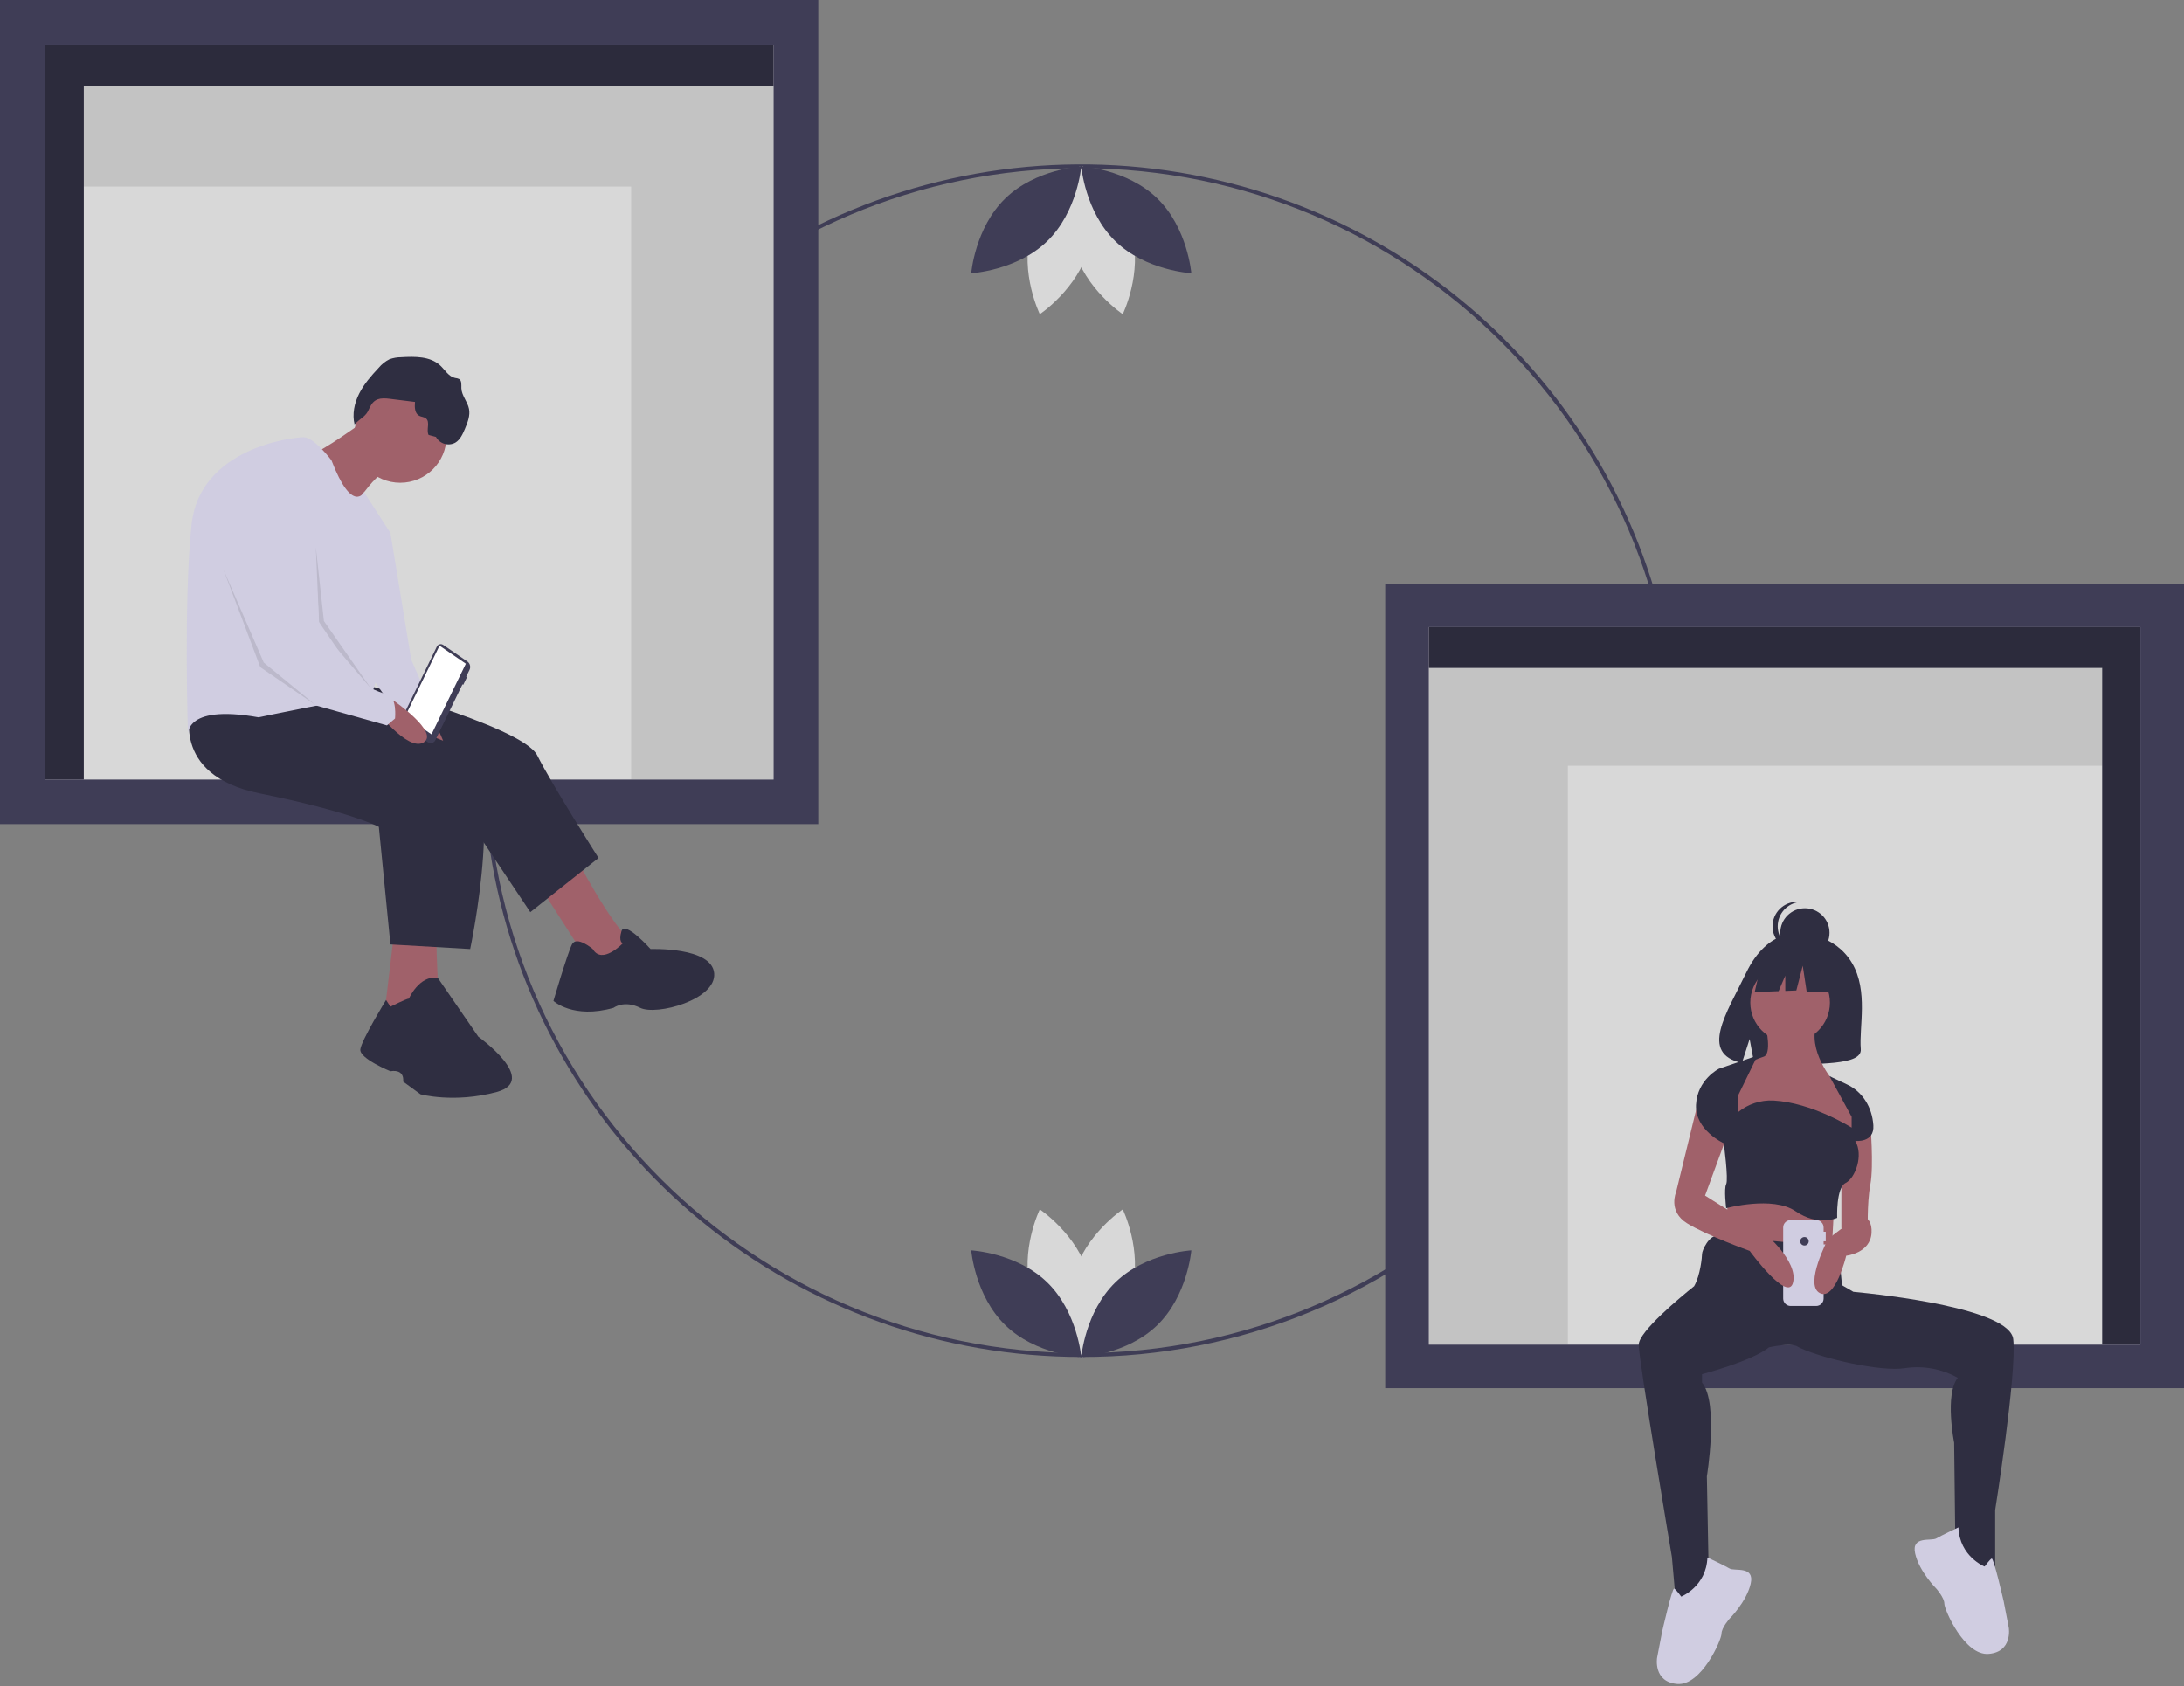 <svg viewBox="0 0 443 342" fill="none" xmlns="http://www.w3.org/2000/svg">
<rect x="0" y="0" width="443" height="342" fill="#808080" stroke="none"/>
<g clip-path="url(#clip0--feature_01)">
<path d="M219.327 275.249C191.258 275.249 164.059 265.546 142.362 247.794C120.665 230.042 105.813 205.338 100.337 177.892C94.861 150.447 99.1 121.958 112.332 97.279C125.563 72.6 146.968 53.258 172.9 42.549C198.831 31.841 227.685 30.427 254.545 38.551C281.404 46.674 304.608 63.831 320.201 87.098C335.795 110.365 342.815 138.303 340.063 166.151C337.312 194 324.961 220.036 305.114 239.823C293.874 251.09 280.505 260.022 265.779 266.103C251.054 272.184 235.265 275.293 219.327 275.249ZM219.327 34.13C152.866 34.13 98.796 88.036 98.796 154.295C98.796 220.555 152.866 274.461 219.327 274.461C285.788 274.461 339.857 220.555 339.857 154.295C339.857 88.036 285.788 34.13 219.327 34.13Z" fill="#3F3D56"/>
<path d="M229.546 261.893C227.299 270.173 219.604 275.301 219.604 275.301C219.604 275.301 215.551 267.005 217.798 258.725C220.044 250.445 227.74 245.317 227.74 245.317C227.74 245.317 231.792 253.613 229.546 261.893Z" fill="#D8D8D8"/>
<path d="M209.108 261.893C211.355 270.173 219.05 275.301 219.05 275.301C219.05 275.301 223.103 267.005 220.856 258.725C218.609 250.445 210.914 245.317 210.914 245.317C210.914 245.317 206.861 253.613 209.108 261.893Z" fill="#D8D8D8"/>
<path d="M212.409 260.114C218.574 266.097 219.327 275.294 219.327 275.294C219.327 275.294 210.085 274.791 203.92 268.808C197.755 262.825 197.002 253.628 197.002 253.628C197.002 253.628 206.244 254.131 212.409 260.114Z" fill="#3F3D56"/>
<path d="M226.244 260.114C220.079 266.097 219.326 275.294 219.326 275.294C219.326 275.294 228.568 274.791 234.733 268.808C240.898 262.825 241.651 253.628 241.651 253.628C241.651 253.628 232.409 254.131 226.244 260.114Z" fill="#3F3D56"/>
<path d="M209.108 47.154C211.355 38.874 219.05 33.746 219.05 33.746C219.05 33.746 223.103 42.043 220.856 50.323C218.609 58.602 210.914 63.73 210.914 63.73C210.914 63.73 206.861 55.434 209.108 47.154Z" fill="#D8D8D8"/>
<path d="M229.546 47.154C227.299 38.874 219.604 33.746 219.604 33.746C219.604 33.746 215.551 42.043 217.798 50.323C220.044 58.602 227.74 63.73 227.74 63.73C227.74 63.73 231.792 55.434 229.546 47.154Z" fill="#D8D8D8"/>
<path d="M226.244 48.933C220.079 42.95 219.326 33.753 219.326 33.753C219.326 33.753 228.568 34.256 234.733 40.239C240.898 46.222 241.651 55.419 241.651 55.419C241.651 55.419 232.409 54.916 226.244 48.933Z" fill="#3F3D56"/>
<path d="M212.409 48.933C218.574 42.95 219.327 33.753 219.327 33.753C219.327 33.753 210.085 34.256 203.92 40.239C197.755 46.222 197.002 55.419 197.002 55.419C197.002 55.419 206.244 54.916 212.409 48.933Z" fill="#3F3D56"/>
<path d="M162.847 4.995H5.779V164.231H162.847V4.995Z" fill="#D8D8D8"/>
<path d="M156.912 9.036H16.993H9.062V17.508V158.132H16.993V17.508H156.912V9.036Z" fill="#3F3D56"/>
<path opacity="0.3" d="M156.912 9.036H16.993H9.062V17.508V158.132H16.993V17.508H156.912V9.036Z" fill="black"/>
<path opacity="0.1" d="M134.252 17.508H128.021H16.992V37.839H128.021V158.132H156.911V17.508H134.252Z" fill="black"/>
<path d="M0 0V167.169H165.977V0H0ZM156.913 158.132H9.064V9.036H156.913V158.132Z" fill="#3F3D56"/>
<path d="M116.48 173.332C116.48 173.332 123.985 187.829 128.207 191.103C132.429 194.376 121.405 198.351 121.405 198.351L108.506 178.242L116.48 173.332Z" fill="#A0616A"/>
<path d="M70.979 138.024C70.979 138.024 105.925 147.143 108.974 153.222C112.023 159.302 121.405 174.033 121.405 174.033L107.567 185.023L93.964 164.68L56.438 147.844L70.979 138.024Z" fill="#2F2E41"/>
<path d="M120.234 192.506C120.234 192.506 116.951 189.7 116.012 191.57C115.074 193.441 112.26 203.028 112.26 203.028C112.26 203.028 116.247 206.769 124.456 204.431C124.456 204.431 126.567 202.794 129.85 204.431C133.134 206.068 145.33 202.794 144.861 197.416C144.392 192.038 131.961 192.506 131.961 192.506C131.961 192.506 126.725 186.658 126.06 188.88C125.394 191.103 126.332 191.337 126.332 191.337C126.332 191.337 122.11 195.779 120.234 192.506Z" fill="#2F2E41"/>
<path d="M80.127 187.595L77.781 207.237H89.274C89.274 207.237 88.335 192.038 88.57 190.167C88.805 188.297 80.127 187.595 80.127 187.595Z" fill="#A0616A"/>
<path d="M86.694 144.337C86.694 144.337 93.027 153.69 89.274 154.392C85.522 155.093 82.473 144.337 82.473 144.337H86.694Z" fill="#A0616A"/>
<path d="M38.848 143.402C38.848 143.402 34.158 157.197 52.686 160.939C71.215 164.68 76.844 167.72 76.844 167.72L79.189 191.57L95.372 192.506C95.372 192.506 103.112 156.262 93.027 151.586C82.942 146.909 61.599 141.531 61.599 141.531L38.848 143.402Z" fill="#2F2E41"/>
<path d="M79.188 204.197C79.188 204.197 82.472 202.56 82.941 202.56C82.941 202.56 85.002 197.82 88.78 198.319L97.013 210.277C97.013 210.277 109.444 219.162 100.766 221.5C92.088 223.839 85.286 221.968 85.286 221.968L81.768 219.396C81.768 219.396 82.237 216.824 79.188 217.291C79.188 217.291 72.856 214.719 73.09 212.849C73.325 210.978 78.307 202.836 78.307 202.836L79.188 204.197Z" fill="#2F2E41"/>
<path d="M81.182 97.922C86.364 97.922 90.564 93.734 90.564 88.569C90.564 83.403 86.364 79.216 81.182 79.216C76.001 79.216 71.801 83.403 71.801 88.569C71.801 93.734 76.001 97.922 81.182 97.922Z" fill="#A0616A"/>
<path d="M73.559 85.646C73.559 85.646 65.116 91.725 63.474 91.959C61.832 92.193 71.214 103.651 71.214 103.651C71.214 103.651 75.67 96.402 78.484 95.467C81.299 94.531 73.559 85.646 73.559 85.646Z" fill="#A0616A"/>
<path d="M67.227 93.362C67.227 93.362 63.709 88.686 61.598 88.686C59.487 88.686 40.489 90.79 38.847 106.457C37.206 122.123 38.144 149.481 38.144 149.481C38.144 149.481 36.737 142.7 52.451 145.506C52.451 145.506 71.214 141.531 74.497 141.531C77.781 141.531 79.188 108.094 79.188 108.094L73.848 99.839C73.848 99.839 71.448 104.352 67.227 93.362Z" fill="#D0CDE1"/>
<path d="M75.672 106.223L79.19 108.094L83.412 133.815L89.275 147.143C89.275 147.143 82.942 144.97 82.473 147.576L73.092 134.049L75.672 106.223Z" fill="#D0CDE1"/>
<path d="M79.073 80.898L84.177 81.534C84.079 82.569 84.107 83.852 85.027 84.342C85.46 84.572 86.008 84.56 86.392 84.865C87.314 85.598 86.412 87.175 86.933 88.23L88.425 88.624C88.605 88.958 88.849 89.254 89.143 89.494C89.438 89.734 89.777 89.914 90.141 90.023C90.505 90.132 90.888 90.168 91.266 90.129C91.645 90.09 92.012 89.977 92.346 89.796C93.349 89.195 93.86 88.048 94.312 86.972C94.851 85.686 95.401 84.305 95.131 82.938C94.841 81.469 93.637 80.248 93.583 78.752C93.558 78.082 93.7 77.248 93.134 76.887C92.874 76.765 92.593 76.691 92.306 76.668C91.003 76.396 90.277 75.051 89.304 74.143C87.266 72.241 84.137 72.291 81.351 72.457C80.553 72.46 79.762 72.598 79.01 72.864C78.16 73.289 77.409 73.886 76.805 74.617C75.311 76.206 73.856 77.87 72.87 79.814C71.884 81.758 71.398 84.029 71.934 86.141C71.881 85.938 73.655 84.608 73.876 84.395C74.569 83.726 74.632 83.406 75.007 82.636C75.882 80.841 77.097 80.652 79.073 80.898Z" fill="#2F2E41"/>
<path opacity="0.1" d="M64.061 111.016L64.764 127.385L75.197 139.582L65.703 125.982L64.061 111.016Z" fill="black"/>
<path opacity="0.1" d="M45.297 115.459L53.506 134.399L64.06 143.051L52.802 135.335L45.297 115.459Z" fill="black"/>
<path d="M89.887 130.811L94.847 134.212C95.094 134.407 95.266 134.679 95.335 134.985C95.404 135.291 95.366 135.612 95.226 135.892L94.562 137.257L94.716 137.363L93.962 138.913L93.809 138.808L88.345 150.049C88.288 150.196 88.199 150.33 88.084 150.438C87.969 150.547 87.83 150.628 87.679 150.676C87.528 150.724 87.368 150.738 87.21 150.716C87.053 150.694 86.903 150.637 86.771 150.55L82.11 147.353C81.826 147.13 81.627 146.816 81.548 146.464C81.469 146.113 81.513 145.744 81.674 145.421L88.572 131.229C88.62 131.106 88.694 130.995 88.79 130.904C88.887 130.813 89.002 130.745 89.129 130.705C89.255 130.665 89.389 130.654 89.52 130.672C89.651 130.69 89.776 130.738 89.887 130.811Z" fill="#3F3D56"/>
<path d="M82.188 145.297L87.526 148.958L94.49 134.63L89.151 130.969L82.188 145.297Z" fill="white"/>
<path d="M79.872 142.143C79.872 142.143 89.175 148.571 85.933 150.581C82.691 152.591 75.938 143.669 75.938 143.669L79.872 142.143Z" fill="#A0616A"/>
<path d="M52.218 94.532C52.218 94.532 40.022 98.039 43.54 108.795C44.388 111.39 45.414 114.175 46.483 116.908C49.844 125.503 53.625 133.581 53.625 133.581L64.226 143.137L78.486 147.143L80.128 145.74C80.128 145.74 80.597 141.297 78.486 140.83C76.375 140.362 73.091 138.491 73.091 138.491L64.648 126.098C64.648 126.098 64.413 95.233 52.218 94.532Z" fill="#D0CDE1"/>
<path d="M284.03 278.71H437.357V123.265L284.03 123.265V278.71Z" fill="#D8D8D8"/>
<path d="M289.822 127.211H426.41H434.152V135.48V272.757H426.41V135.48H289.822V127.211Z" fill="#3F3D56"/>
<path opacity="0.3" d="M289.822 127.211H426.41H434.152V135.48V272.757H426.41V135.48H289.822V127.211Z" fill="black"/>
<path opacity="0.1" d="M311.942 135.48H318.024H426.41V155.328H318.024V272.757H289.822V135.48H311.942Z" fill="black"/>
<path d="M280.975 118.39V281.578H443V118.39H280.975ZM289.822 127.211H434.152V272.757H289.822V127.211Z" fill="#3F3D56"/>
<path d="M375.651 195.326C372.162 189.449 365.259 189.175 365.259 189.175C365.259 189.175 358.533 188.317 354.218 197.269C350.196 205.612 344.646 213.668 353.325 215.621L354.892 210.757L355.863 215.983C357.099 216.072 358.338 216.093 359.576 216.047C368.871 215.748 377.722 216.134 377.437 212.809C377.058 208.389 379.008 200.982 375.651 195.326Z" fill="#2F2E41"/>
<path d="M350.504 242.763L349.77 255.935L371.301 258.13L372.035 244.47L364.694 239.836L350.504 242.763Z" fill="#A0616A"/>
<path d="M408.367 271.669C407.722 265.446 382.088 262.621 375.927 262.031L373.624 260.692L372.89 252.886C372.89 252.886 350.135 250.935 348.423 250.691C346.71 250.447 345.242 253.618 345.242 254.35C345.242 254.878 344.922 258.655 343.636 260.894C340.86 263.118 332.396 270.115 332.396 272.766C332.396 275.938 339.125 315.82 339.125 315.82L339.859 324.114L346.71 325.334L346.22 299.477C346.22 299.477 348.667 284.597 345.242 280.45V278.743C345.242 278.743 355.289 276.133 358.83 273.292C359.856 273.072 362.739 272.53 364.331 273.001C364.55 273.13 364.801 273.261 365.081 273.395C365.117 273.427 365.151 273.462 365.183 273.498L365.21 273.456C369.791 275.594 381.541 278.29 386.347 277.523C390.053 276.959 393.842 277.646 397.112 279.475C394.421 282.89 396.378 292.647 396.378 292.647L396.623 313.625L400.048 317.772H404.697V306.307C404.697 306.307 409.101 278.743 408.367 271.669Z" fill="#2F2E41"/>
<path d="M363.103 211.418C367.563 211.418 371.178 207.814 371.178 203.368C371.178 198.922 367.563 195.318 363.103 195.318C358.644 195.318 355.029 198.922 355.029 203.368C355.029 207.814 358.644 211.418 363.103 211.418Z" fill="#A0616A"/>
<path d="M358.209 208.49C358.209 208.49 359.432 213.857 357.72 214.345C356.365 214.792 355.054 215.364 353.805 216.052L351.848 222.394V228.737L375.581 231.42L376.315 229.224V226.053L373.623 221.175L372.4 219.955C372.4 219.955 367.017 214.101 368.241 208.49H358.209Z" fill="#A0616A"/>
<path d="M379.374 227.883C379.374 227.883 380.108 236.42 379.374 240.323C378.64 244.226 378.885 250.081 378.885 250.081L373.502 249.105V235.933L374.725 228.859L379.374 227.883Z" fill="#A0616A"/>
<path d="M366.104 194.181C368.861 194.181 371.095 191.953 371.095 189.205C371.095 186.457 368.861 184.229 366.104 184.229C363.348 184.229 361.113 186.457 361.113 189.205C361.113 191.953 363.348 194.181 366.104 194.181Z" fill="#2F2E41"/>
<path d="M360.588 187.895C360.588 186.666 361.044 185.481 361.869 184.567C362.693 183.654 363.828 183.077 365.053 182.947C364.879 182.929 364.704 182.919 364.528 182.919C363.204 182.919 361.935 183.443 360.999 184.377C360.063 185.31 359.537 186.575 359.537 187.895C359.537 189.215 360.063 190.48 360.999 191.414C361.935 192.347 363.204 192.871 364.528 192.871C364.704 192.871 364.879 192.861 365.053 192.843C363.828 192.714 362.693 192.137 361.869 191.223C361.044 190.309 360.588 189.124 360.588 187.895Z" fill="#2F2E41"/>
<path d="M374.107 194.76L367.288 191.198L357.87 192.655L355.922 201.235L360.772 201.049L362.127 197.897V200.997L364.365 200.911L365.664 195.893L366.476 201.235L374.432 201.073L374.107 194.76Z" fill="#2F2E41"/>
<path d="M346.329 315.922C346.329 315.922 349.801 317.551 350.822 318.162C351.843 318.773 355.928 317.551 355.111 321.216C354.294 324.881 350.822 328.343 350.822 328.343C350.822 328.343 349.188 330.175 349.188 331.397C349.188 332.619 345.104 341.985 340.202 341.578C335.301 341.17 336.117 336.284 336.117 336.284L337.139 330.99C337.139 330.99 339.181 322.031 339.589 322.234C339.998 322.438 341.019 323.863 341.019 323.863C341.019 323.863 346.125 321.827 346.329 315.922Z" fill="#D0CDE1"/>
<path d="M397.249 309.824C397.249 309.824 393.777 311.453 392.755 312.064C391.734 312.675 387.65 311.453 388.467 315.118C389.284 318.783 392.755 322.244 392.755 322.244C392.755 322.244 394.389 324.077 394.389 325.299C394.389 326.52 398.474 335.886 403.376 335.479C408.277 335.072 407.46 330.185 407.46 330.185L406.439 324.891C406.439 324.891 404.397 315.932 403.988 316.136C403.58 316.34 402.559 317.765 402.559 317.765C402.559 317.765 397.453 315.729 397.249 309.824Z" fill="#D0CDE1"/>
<path d="M370.329 251.787V249.851H369.898V248.991C369.898 248.793 369.859 248.597 369.783 248.414C369.707 248.232 369.596 248.066 369.455 247.926C369.315 247.786 369.149 247.675 368.965 247.599C368.782 247.524 368.586 247.485 368.387 247.485H363.209C362.809 247.485 362.425 247.643 362.142 247.926C361.858 248.208 361.699 248.591 361.699 248.991V263.402C361.699 263.802 361.858 264.184 362.142 264.467C362.425 264.749 362.809 264.908 363.209 264.908H368.387C368.788 264.908 369.172 264.749 369.455 264.467C369.739 264.184 369.898 263.802 369.898 263.402V254.368H370.329V252.432H369.898V251.787H370.329Z" fill="#D0CDE1"/>
<path d="M366.015 252.647C366.492 252.647 366.878 252.262 366.878 251.787C366.878 251.312 366.492 250.927 366.015 250.927C365.539 250.927 365.152 251.312 365.152 251.787C365.152 252.262 365.539 252.647 366.015 252.647Z" fill="#3F3D56"/>
<path d="M344.386 223.736L339.982 241.787C339.982 241.787 338.27 245.69 342.184 248.129C346.099 250.569 354.907 253.74 354.907 253.74C354.907 253.74 362.737 264.473 363.716 260.082C364.694 255.691 357.843 250.081 357.843 250.081L345.854 242.519L350.503 229.834L344.386 223.736Z" fill="#A0616A"/>
<path d="M376.194 246.422C376.194 246.422 379.864 245.934 379.619 250.08C379.374 254.227 374.481 254.715 374.481 254.715C374.481 254.715 372.279 263.985 369.098 262.277C365.917 260.57 370.811 251.3 370.811 251.3L374.97 248.129L376.194 246.422Z" fill="#A0616A"/>
<path d="M352.583 222.151L356.497 214.101L348.668 216.784C348.668 216.784 344.264 218.979 344.019 224.102C343.774 229.225 349.647 231.908 349.647 231.908C349.647 231.908 350.625 239.226 350.136 240.201C349.647 241.177 350.136 245.08 350.136 245.08C350.136 245.08 359.556 242.519 364.205 245.69C368.853 248.861 372.646 247.032 372.646 247.032C372.646 247.032 372.401 240.933 374.359 239.958C376.316 238.982 378.029 234.347 376.316 231.42C376.316 231.42 380.231 231.908 379.986 228.249C379.741 224.59 377.784 221.419 374.603 219.955C371.423 218.492 371.071 218.258 371.071 218.258L375.582 226.541V228.737C375.582 228.737 367.596 223.655 359.695 223.231C357.118 223.114 354.586 223.944 352.583 225.565L352.583 225.566V222.151Z" fill="#2F2E41"/>
</g>
<defs>
<clipPath id="clip0--feature_01">
<rect width="443" height="341.59" fill="white"/>
</clipPath>
</defs>
</svg>
